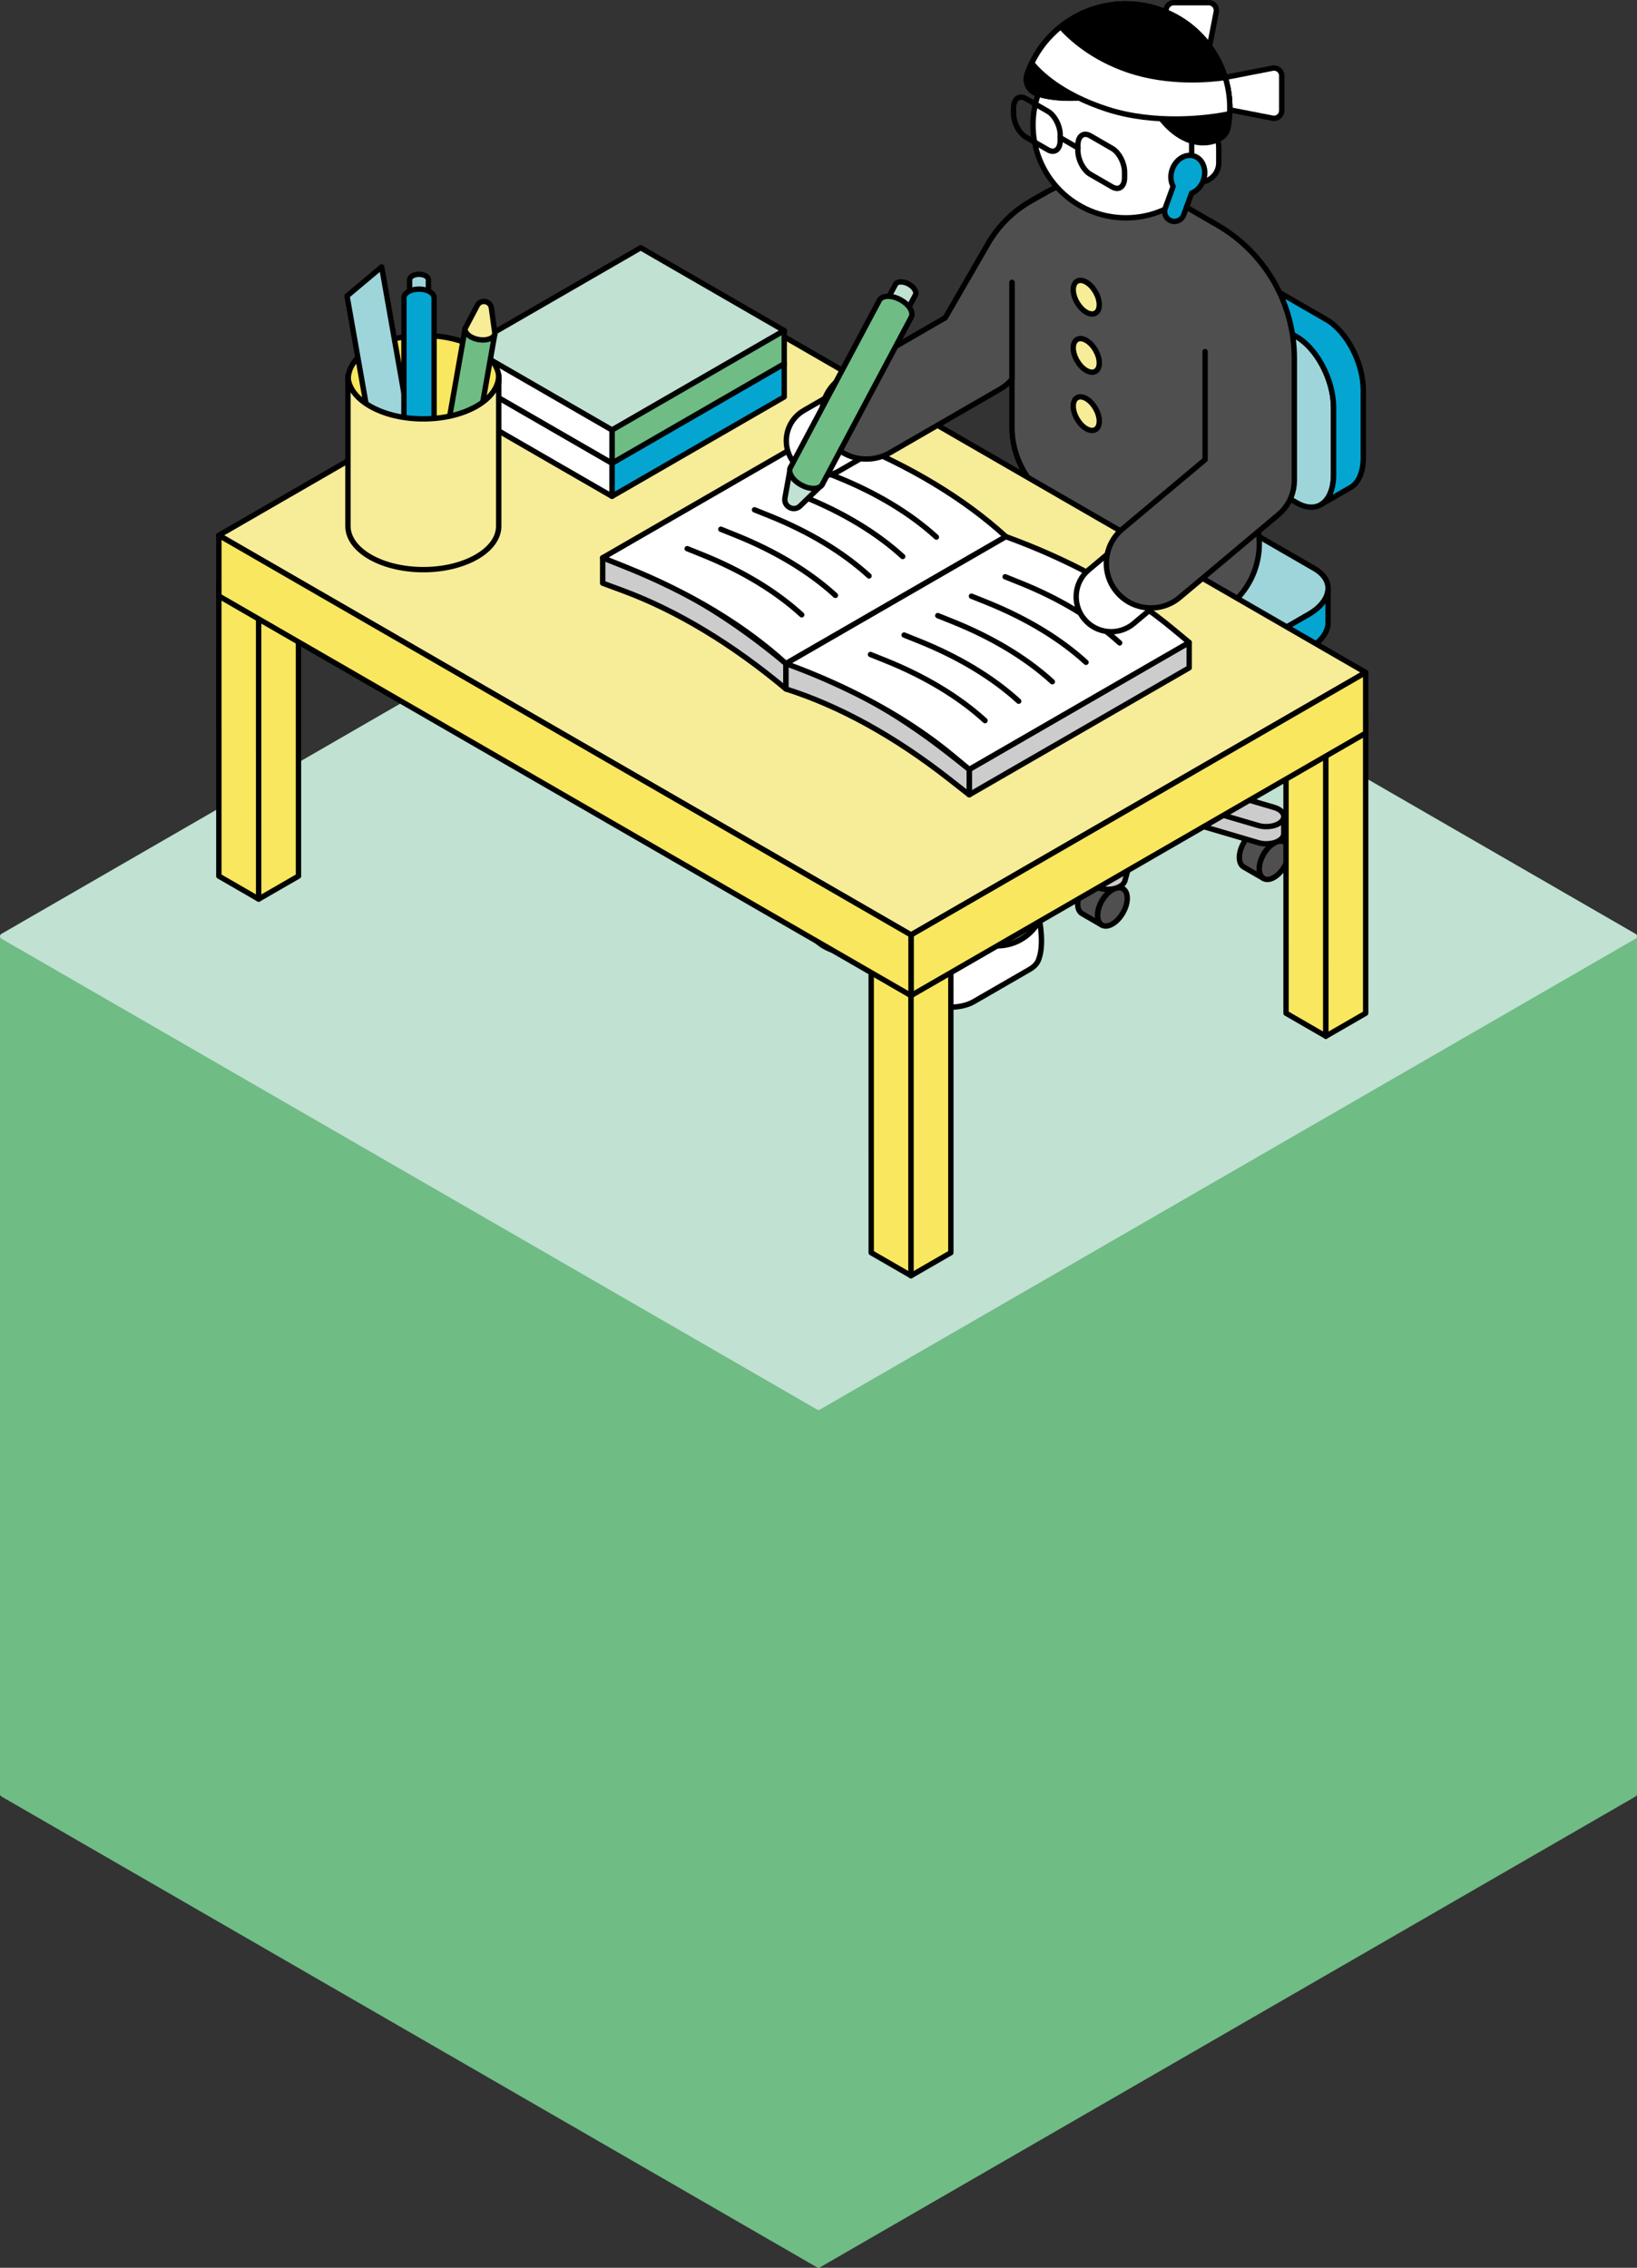 <?xml version="1.0" encoding="UTF-8"?>
<svg id="_レイヤー_1" data-name="レイヤー 1" xmlns="http://www.w3.org/2000/svg" version="1.1" viewBox="0 0 365.617 506.547">
  <rect x="0" y="0" width="365.617" height="506.547" fill="#333333" stroke="none"/>
  <defs>
    <style>
      .cls-1 {
        fill: none;
      }

      .cls-1, .cls-2, .cls-3, .cls-4, .cls-5, .cls-6, .cls-7, .cls-8, .cls-9, .cls-10, .cls-11, .cls-12, .cls-13, .cls-14, .cls-15, .cls-16, .cls-17, .cls-18, .cls-19, .cls-20, .cls-21, .cls-22 {
        stroke-linecap: round;
        stroke-linejoin: round;
      }

      .cls-1, .cls-2, .cls-3, .cls-4, .cls-5, .cls-6, .cls-7, .cls-8, .cls-9, .cls-10, .cls-11, .cls-12, .cls-15, .cls-16, .cls-17, .cls-18, .cls-19, .cls-20, .cls-21, .cls-22 {
        stroke: #000;
      }

      .cls-1, .cls-2, .cls-4, .cls-7, .cls-10, .cls-12, .cls-15, .cls-18, .cls-20, .cls-22 {
        stroke-width: 1.2px;
      }

      .cls-2, .cls-3, .cls-14 {
        fill: #6fbc85;
      }

      .cls-3, .cls-5, .cls-6, .cls-8, .cls-9, .cls-11, .cls-13, .cls-14, .cls-16, .cls-21 {
        stroke-width: 1.2px;
      }

      .cls-4, .cls-5 {
        fill: #05a5d2;
      }

      .cls-6, .cls-7, .cls-13 {
        fill: #c1e1d2;
      }

      .cls-8 {
        fill: #f8e75f;
      }

      .cls-9, .cls-10 {
        fill: #ccc;
      }

      .cls-11, .cls-12 {
        fill: #9ed5db;
      }

      .cls-13 {
        stroke: #c1e1d2;
      }

      .cls-14 {
        stroke: #6fbc85;
      }

      .cls-15 {
        fill: #000;
      }

      .cls-16, .cls-17, .cls-18, .cls-19 {
        fill: #fff;
      }

      .cls-17 {
        stroke-width: 1.2px;
      }

      .cls-19 {
        stroke-width: 1.2px;
      }

      .cls-20, .cls-21 {
        fill: #f7ec98;
      }

      .cls-22 {
        fill: #4f4f4f;
      }
    </style>
  </defs>
  <g>
    <polygon class="cls-14" points="365.017 209.145 182.808 103.947 .6 209.145 .6 400.749 182.808 505.947 365.017 400.749 365.017 209.145"/>
    <polygon class="cls-13" points="182.814 314.34 .605 209.142 182.808 103.947 365.017 209.145 182.814 314.34"/>
  </g>
  <g>
    <g>
      <g>
        <g>
          <path class="cls-22" d="M251.768,200.645c0,2.118-1.487,4.694-3.322,5.753-1.834,1.059-3.322.201-3.322-1.918s1.487-4.694,3.322-5.753c1.834-1.059,3.322-.201,3.322,1.918Z"/>
          <path class="cls-22" d="M246.098,206.631c-.601-.347-.973-1.091-.973-2.15,0-2.118,1.487-4.694,3.322-5.753.917-.53,1.748-.58,2.349-.233l-4.429-2.557c-.601-.347-1.431-.297-2.349.233-1.834,1.059-3.322,3.635-3.322,5.753,0,1.059.372,1.803.973,2.15l4.429,2.557Z"/>
        </g>
        <g>
          <path class="cls-22" d="M287.877,190.233c0,2.118-1.487,4.694-3.322,5.753-1.834,1.059-3.322.201-3.322-1.918s1.487-4.694,3.322-5.753c1.834-1.059,3.322-.201,3.322,1.918Z"/>
          <path class="cls-22" d="M282.207,196.219c-.601-.347-.973-1.091-.973-2.15,0-2.118,1.487-4.694,3.322-5.753.917-.53,1.748-.58,2.349-.233l-4.429-2.557c-.601-.347-1.431-.297-2.349.233-1.834,1.059-3.322,3.635-3.322,5.753,0,1.059.372,1.803.973,2.15l4.429,2.557Z"/>
        </g>
        <g>
          <path class="cls-22" d="M221.684,184.699c0,2.118-1.487,4.694-3.322,5.753-1.834,1.059-3.322.201-3.322-1.918s1.487-4.694,3.322-5.753,3.322-.201,3.322,1.918Z"/>
          <path class="cls-22" d="M216.013,190.685c-.601-.347-.973-1.091-.973-2.15,0-2.118,1.487-4.694,3.322-5.753.917-.53,1.748-.58,2.349-.233l-4.429-2.557c-.601-.347-1.431-.297-2.349.233-1.834,1.059-3.322,3.635-3.322,5.753,0,1.059.372,1.803.973,2.15l4.429,2.557Z"/>
        </g>
        <g>
          <path class="cls-22" d="M239.327,163.761c0,2.118-1.487,4.694-3.322,5.753s-3.322.201-3.322-1.918,1.487-4.694,3.322-5.753c1.834-1.059,3.322-.201,3.322,1.918Z"/>
          <path class="cls-22" d="M233.657,169.747c-.601-.347-.973-1.091-.973-2.15,0-2.118,1.487-4.694,3.322-5.753.917-.53,1.748-.58,2.349-.233l-4.429-2.557c-.601-.347-1.431-.297-2.349.233-1.834,1.059-3.322,3.635-3.322,5.753,0,1.059.372,1.803.973,2.15l4.429,2.557Z"/>
        </g>
        <g>
          <path class="cls-22" d="M282.881,167.247c0,2.118-1.487,4.694-3.322,5.753s-3.322.201-3.322-1.918,1.487-4.694,3.322-5.753c1.834-1.059,3.322-.201,3.322,1.918Z"/>
          <path class="cls-22" d="M277.211,173.233c-.601-.347-.973-1.091-.973-2.15,0-2.118,1.487-4.694,3.322-5.753.917-.53,1.748-.58,2.349-.233l-4.429-2.557c-.601-.347-1.431-.297-2.349.233-1.834,1.059-3.322,3.635-3.322,5.753,0,1.059.372,1.803.973,2.15l4.429,2.557Z"/>
        </g>
        <g>
          <path class="cls-10" d="M284.584,180.365l-20.58-6.054,15.556-8.981c.884-.51,1.339-1.161,1.354-1.781l.002-3.884c-.007-.515-.321-1.006-.958-1.374l-.384-.222c-1.423-.822-3.907-.719-5.55.23l-19.618,11.327-12.946-14.669c-.982-1.112-3.339-1.554-5.265-.988-1.338.394-2.115,1.155-2.136,1.965-0,0,.01,3.901.01,3.901.003.34.13.685.416,1.009l9.597,10.874-25.032,2.289c-1.884.172-3.237,1.094-3.298,2.155-0,0,.001,3.883.001,3.883-.003.126.009.254.044.383.338,1.233,2.343,2.074,4.479,1.879l26.612-2.433-3.381,12.327c-.042.154-.044.456-.044.456,0,0,.006,3.884.007,3.884.118,1.03,1.451,1.913,3.291,2.082,2.135.195,4.14-.646,4.479-1.879l4.385-15.988,25.408,7.474c1.926.567,4.283.125,5.265-.988.284-.322.42-.665.425-1.003l.002-3.883c-.017-.813-.796-1.594-2.138-1.989l-0-0Z"/>
          <path class="cls-10" d="M284.586,180.365l-24.981-7.349,19.957-11.522c1.643-.948,1.821-2.383.398-3.204l-.384-.222c-1.423-.821-3.907-.718-5.55.23l-19.618,11.327-12.946-14.669c-.982-1.112-3.339-1.554-5.265-.988-1.926.567-2.692,1.928-1.711,3.04l12.729,14.423-28.164,2.575c-2.135.195-3.592,1.353-3.254,2.586.338,1.233,2.343,2.074,4.479,1.879l27.691-2.532-4.46,16.261c-.338,1.233,1.119,2.39,3.254,2.586,2.135.195,4.14-.646,4.479-1.879l4.385-15.988,25.408,7.474c1.926.567,4.283.125,5.265-.988s.216-2.473-1.711-3.04Z"/>
        </g>
        <g>
          <polygon class="cls-10" points="276.805 90.591 270.162 86.755 273.484 84.838 280.127 88.673 276.805 90.591"/>
          <polygon class="cls-10" points="280.127 127.026 276.805 128.943 276.805 90.591 280.127 88.673 280.127 127.026"/>
          <polygon class="cls-10" points="276.805 128.943 270.162 125.108 270.162 86.755 276.805 90.591 276.805 128.943"/>
        </g>
        <path class="cls-10" d="M256.741,144.601h-7.671v28.172h0c0,.567.374,1.133,1.123,1.566,1.498.865,3.926.865,5.424,0,.749-.432,1.123-.999,1.123-1.566h0v-28.172Z"/>
        <path class="cls-12" d="M248.157,153.193l-33.338-19.248c-4.552-2.628-3.981-7.219,1.275-10.254l26.357-15.217c5.257-3.035,13.208-3.364,17.76-.736l33.338,19.248c4.552,2.628,3.981,7.219-1.275,10.254l-26.357,15.217c-5.257,3.035-13.208,3.364-17.76.736h0Z"/>
        <g>
          <path class="cls-12" d="M289.599,112.294l-30.016-17.33c-4.552-2.628-8.243-9.679-8.243-15.749v-15.094c0-6.07,3.69-8.86,8.243-6.231l30.016,17.33c4.552,2.628,8.243,9.679,8.243,15.749v15.094c0,6.07-3.69,8.86-8.243,6.231Z"/>
          <path class="cls-4" d="M254.12,57.496c1.454-.878,3.367-.816,5.463.394l30.016,17.33c4.552,2.628,8.243,9.679,8.243,15.749v15.094c0,3.197-1.024,5.484-2.658,6.549l6.596-3.805c1.662-1.051,2.705-3.351,2.705-6.579v-15.094c0-6.07-3.69-13.121-8.243-15.749l-30.016-17.33c-2.119-1.223-4.051-1.273-5.511-.364l-6.595,3.806v0Z"/>
        </g>
        <path class="cls-4" d="M211.747,129.602c.044,1.629,1.055,3.179,3.072,4.343l33.338,19.248c4.552,2.628,12.504,2.299,17.76-.736l26.357-15.217c2.826-1.632,4.298-3.714,4.347-5.698l-.002,7.397c.086,2.066-1.388,4.265-4.345,5.972l-26.357,15.217c-5.257,3.035-13.208,3.364-17.76.736l-33.338-19.248c-2.122-1.225-3.131-2.877-3.071-4.599l-.001-7.415-0.0 0Z"/>
      </g>
      <g>
        <g>
          <path class="cls-18" d="M210.977,193.176c-.005-.024-.095-.355-.095-.355-.331-.987-1.158-1.929-2.481-2.693-3.529-2.037-9.251-2.038-12.78-0-.364.21-5.449,3.797-9.485,6.829-7.524,5.652-4.893,11.526-4.893,11.526l-.001 0c.398,1.037,1.34,2.057,2.806,2.904,3.654,2.11,9.182,2.339,12.346.512l12.518-7.227c.819-.473,1.395-1.038,1.743-1.651,1.758-3.451.323-9.85.324-9.846l-0-0Z"/>
          <path class="cls-22" d="M257.816,100.825v-0c-3.014-5.221-9.753-6.908-14.872-3.723l-48.144,29.954c-4.297,2.673-6.322,7.627-5.474,12.345l1.657,49.716c.192,5.749,4.908,10.311,10.66,10.311h0c5.753,0,10.469-4.562,10.66-10.311l1.472-44.159,37.081-19.792c8.783-4.688,11.937-15.719,6.959-24.341l0-0Z"/>
        </g>
        <g>
          <path class="cls-18" d="M232.058,205.019c-.005-.024-.095-.355-.095-.355-.331-.987-1.158-1.929-2.481-2.693-3.529-2.037-9.251-2.038-12.78-0-.364.21-5.449,3.797-9.485,6.829-7.524,5.652-4.893,11.526-4.893,11.526l-.001 0c.398,1.037,1.34,2.057,2.806,2.904,3.654,2.11,9.182,2.339,12.346.512l12.518-7.227c.819-.473,1.395-1.038,1.743-1.651,1.758-3.451.323-9.85.324-9.846l-0-0Z"/>
          <path class="cls-22" d="M278.897,112.668v-0c-3.014-5.221-9.753-6.908-14.872-3.723l-48.144,29.954c-4.297,2.673-6.322,7.627-5.474,12.345l1.657,49.716c.192,5.749,4.908,10.311,10.66,10.311h0c5.753,0,10.469-4.562,10.66-10.311l1.472-44.159,37.081-19.792c8.783-4.688,11.937-15.719,6.959-24.341Z"/>
        </g>
        <g>
          <path class="cls-22" d="M226.011,63.068v32.309c0,7.039,3.755,13.543,9.851,17.062l15.066,8.698c6.096,3.519,13.606,3.519,19.701,0l0-0c6.096-3.519,9.851-10.023,9.851-17.062v-37.467c0-7.039-3.755-13.542-9.851-17.062l-11.29-6.518c-7.927-4.577-17.687-4.609-25.644-.085l-3.428,1.949"/>
          <g>
            <path class="cls-20" d="M245.519,68.061c0,1.854-1.301,2.605-2.907,1.678-1.605-.927-2.907-3.181-2.907-5.035s1.301-2.605,2.907-1.678c1.605.927,2.907,3.181,2.907,5.035Z"/>
            <path class="cls-20" d="M245.519,81.067c0,1.854-1.301,2.605-2.907,1.678-1.605-.927-2.907-3.181-2.907-5.035s1.301-2.605,2.907-1.678c1.605.927,2.907,3.181,2.907,5.035Z"/>
            <path class="cls-20" d="M245.519,94.073c0,1.854-1.301,2.605-2.907,1.678-1.605-.927-2.907-3.181-2.907-5.035s1.301-2.605,2.907-1.678c1.605.927,2.907,3.181,2.907,5.035Z"/>
          </g>
        </g>
        <g>
          <g>
            <path class="cls-18" d="M284.224,26.399l-15.619-3.04v-5.092l15.619-3.04c1.062-.207,2.048.606,2.048,1.688v7.797c0,1.081-.986,1.894-2.048,1.688Z"/>
            <path class="cls-18" d="M271.645,2.648l-3.04,15.619-5.092 0-3.04-15.619c-.207-1.062.606-2.048,1.688-2.048l7.797-0c1.081,0,1.894.986,1.688,2.048l-0-0Z"/>
            <circle class="cls-18" cx="251.461" cy="27.914" r="20.746"/>
            <path class="cls-15" d="M267.352,7.186c-1.578-1.487-3.37-2.757-5.332-3.763-2.472-1.267-5.211-2.116-8.138-2.428-11.016-1.177-21.052,5.539-24.484,15.602-.61,1.788.376,3.775,2.179,4.339,4.5,1.407,10.853,1.384,17.527-.401,2.313-.619,4.486-1.404,6.476-2.308.207.989.49,1.987.86,2.982,2.849,7.655,9.557,12.224,14.981,10.205.451-.168.877-.377,1.279-.624.828-.508,1.381-1.361,1.564-2.315.118-.615.212-1.24.28-1.874.804-7.527-2.078-14.595-7.192-19.415l0-0Z"/>
            <path class="cls-18" d="M267.885,40.685h0c-.955,0-1.729-.774-1.729-1.729v-8.644c0-.955.774-1.729,1.729-1.729h0c2.387,0,4.322,1.935,4.322,4.322v3.458c0,2.387-1.935,4.322-4.322,4.322Z"/>
            <g>
              <path class="cls-1" d="M234.024,33.45l-4.881-2.818c-1.531-.884-2.771-3.255-2.771-5.295v-1.206c0-2.041,1.241-2.979,2.771-2.095l4.881,2.818c1.531.884,2.771,3.255,2.771,5.295v1.206c0,2.041-1.241,2.979-2.771,2.095Z"/>
              <path class="cls-1" d="M248.396,41.748l-4.881-2.818c-1.531-.884-2.771-3.255-2.771-5.295v-1.206c0-2.041,1.241-2.979,2.771-2.095l4.881,2.818c1.531.884,2.771,3.255,2.771,5.295v1.206c0,2.041-1.241,2.979-2.771,2.095Z"/>
              <line class="cls-1" x1="236.796" y1="30.752" x2="240.744" y2="33.031"/>
            </g>
            <path class="cls-15" d="M267.352,7.186c-1.578-1.487-3.37-2.757-5.332-3.763-2.472-1.267-5.211-2.116-8.138-2.428-11.016-1.177-21.052,5.539-24.484,15.602-.61,1.788.376,3.775,2.179,4.339,4.5,1.407,10.853,1.384,17.527-.401,2.313-.619,4.486-1.404,6.476-2.308.207.989.49,1.987.86,2.982,2.849,7.655,9.557,12.224,14.981,10.205.451-.168.877-.377,1.279-.624.828-.508,1.381-1.361,1.564-2.315.118-.615.212-1.24.28-1.874.804-7.527-2.078-14.595-7.192-19.415l0-0Z"/>
            <path class="cls-18" d="M273.659,17.321c-3.431.496-12.71,1.389-21.71-1.686-8.07-2.758-12.919-7.29-15.047-9.673-2.714,2.169-4.937,4.943-6.466,8.144,1.633,2.012,6.397,6.901,16.836,10.29,10.511,3.414,22.375,2.094,27.367,1.001.155-2.802-.196-5.525-.979-8.076h0Z"/>
          </g>
          <path class="cls-4" d="M266.806,34.893c-1.915-.697-4.145.602-4.981,2.901-.498,1.367-.379,2.771.192,3.839l-1.775,4.877c-.415,1.139.173,2.399,1.312,2.814,1.139.415,2.399-.173,2.813-1.312l1.775-4.877c1.124-.45,2.117-1.45,2.614-2.817.837-2.299-.036-4.727-1.951-5.424Z"/>
        </g>
      </g>
    </g>
    <g>
      <g>
        <g>
          <polygon class="cls-8" points="296.122 165.609 287.229 160.474 296.122 155.34 305.015 160.474 296.122 165.609"/>
          <polygon class="cls-8" points="296.124 231.456 287.231 226.321 287.229 160.474 296.122 165.609 296.124 231.456"/>
          <polygon class="cls-8" points="305.017 226.321 296.124 231.456 296.122 165.609 305.015 160.474 305.017 226.321"/>
        </g>
        <g>
          <polygon class="cls-8" points="203.472 219.1 194.579 213.965 203.472 208.831 212.365 213.965 203.472 219.1"/>
          <polygon class="cls-8" points="203.475 284.947 194.581 279.812 194.579 213.965 203.472 219.1 203.475 284.947"/>
          <polygon class="cls-8" points="212.367 279.812 203.474 284.947 203.472 219.1 212.365 213.965 212.367 279.812"/>
        </g>
        <g>
          <polygon class="cls-8" points="57.771 134.979 48.878 129.845 57.77 124.71 66.663 129.845 57.771 134.979"/>
          <polygon class="cls-8" points="57.773 200.826 48.88 195.692 48.878 129.845 57.771 134.979 57.773 200.826"/>
          <polygon class="cls-8" points="66.665 195.692 57.772 200.826 57.77 134.979 66.663 129.845 66.665 195.692"/>
        </g>
        <g>
          <polygon class="cls-21" points="203.476 208.829 48.882 119.573 150.42 60.95 305.015 150.206 203.476 208.829"/>
          <polygon class="cls-8" points="203.472 222.388 203.472 208.831 305.015 150.206 305.015 163.762 203.472 222.388"/>
          <polygon class="cls-8" points="203.472 222.388 48.882 133.13 48.882 119.573 203.472 208.831 203.472 222.388"/>
        </g>
      </g>
      <g>
        <polygon class="cls-9" points="216.475 177.532 265.599 149.171 265.599 143.499 216.475 171.86 216.475 177.532"/>
        <g>
          <path class="cls-9" d="M175.54,153.897l-0-0c-11.98-10.036-24.38-17.511-36.467-21.982l-4.469-1.653v-5.672s4.469,1.653,4.469,1.653c12.087,4.471,24.487,11.945,36.467,21.982l0.0 0v5.672Z"/>
          <path class="cls-9" d="M175.54,153.897l0.0 0c11.98,3.797,24.38,10.641,36.467,20.127l4.469,3.507v-5.672s-4.469-3.507-4.469-3.507c-12.087-9.486-24.487-16.33-36.467-20.127l-0-0v5.672Z"/>
        </g>
        <g>
          <path class="cls-16" d="M175.54,148.225l-0-0c-9.278-8.476-21.405-15.793-35.664-21.518l-5.272-2.117,49.122-28.361,5.272,2.117c14.259,5.725,26.386,13.042,35.664,21.518l0.0 0-49.122,28.361Z"/>
          <path class="cls-16" d="M175.54,148.225l0.0 0c14.682,5.357,27.355,12.358,37.27,20.591l3.666,3.044,49.122-28.361-3.666-3.044c-9.916-8.232-22.589-15.234-37.27-20.591l-0-0-49.122,28.361Z"/>
          <g>
            <path class="cls-16" d="M183.551,105.193l3.295,1.323c8.912,3.578,16.491,8.151,22.29,13.449l0.0 0"/>
            <path class="cls-16" d="M176.033,109.534l3.295,1.323c8.912,3.578,16.491,8.151,22.29,13.449l0.0 0"/>
            <path class="cls-16" d="M168.515,113.874l3.295,1.323c8.912,3.578,16.491,8.151,22.29,13.449l0.0 0"/>
            <path class="cls-16" d="M160.998,118.215l3.295,1.323c8.912,3.578,16.491,8.151,22.29,13.449l0.0 0"/>
            <path class="cls-16" d="M153.48,122.555l3.295,1.323c8.912,3.578,16.491,8.151,22.29,13.449l0.0 0"/>
          </g>
          <g>
            <path class="cls-16" d="M224.488,128.828l3.295,1.323c8.912,3.578,16.491,8.151,22.29,13.449l0.0 0"/>
            <path class="cls-16" d="M216.97,133.168l3.295,1.323c8.912,3.578,16.491,8.151,22.29,13.449l0.0 0"/>
            <path class="cls-16" d="M209.452,137.509l3.295,1.323c8.912,3.578,16.491,8.151,22.29,13.449l0.0 0"/>
            <path class="cls-16" d="M201.934,141.849l3.295,1.323c8.912,3.578,16.491,8.151,22.29,13.449l0.0 0"/>
            <path class="cls-16" d="M194.416,146.19l3.295,1.323c8.912,3.578,16.491,8.151,22.29,13.449l0.0 0"/>
          </g>
        </g>
      </g>
      <g>
        <g>
          <polygon class="cls-11" points="143.099 62.747 175.151 81.253 136.689 103.458 104.637 84.953 143.099 62.747"/>
          <polygon class="cls-5" points="175.152 81.252 175.152 88.654 136.689 110.86 136.689 103.458 175.152 81.252"/>
          <polygon class="cls-16" points="104.637 84.953 136.689 103.458 136.689 110.86 104.637 92.355 104.637 84.953"/>
        </g>
        <g>
          <polygon class="cls-6" points="143.099 55.345 175.151 73.851 136.689 96.056 104.637 77.551 143.099 55.345"/>
          <polygon class="cls-3" points="175.152 73.85 175.152 81.252 136.689 103.458 136.689 96.056 175.152 73.85"/>
          <polygon class="cls-16" points="104.637 77.551 136.689 96.056 136.689 103.458 104.637 84.953 104.637 77.551"/>
        </g>
      </g>
      <g>
        <path class="cls-8" d="M106.515,91.519c-6.575,3.796-17.236,3.796-23.811-0-6.575-3.796-6.575-9.951-0-13.747,6.575-3.796,17.236-3.796,23.811 0s6.575,9.951 0,13.747Z"/>
        <polygon class="cls-11" points="94.89 114.332 87.151 120.825 77.504 66.11 85.242 59.616 94.89 114.332"/>
        <g>
          <path class="cls-11" d="M95.072,61.626c-.822-.475-2.154-.475-2.976,0-.411.237-.616.548-.616.859v3.788c0,.311.205.622.616.859.822.475,2.155.475,2.976,0,.411-.237.616-.548.616-.859v-3.788c0-.311-.206-.622-.616-.859Z"/>
          <path class="cls-11" d="M96.951,101.884l-1.764,5.503c-.5,1.56-2.707,1.56-3.207,0l-1.764-5.503"/>
          <path class="cls-5" d="M96.951,66.527c0-.498-.329-.995-.986-1.375-1.315-.759-3.447-.759-4.762-0-.658.38-.986.877-.986,1.375h0v35.357c0,.498.329.995.986,1.375,1.315.759,3.447.759,4.762,0,.658-.38.986-.877.986-1.375v-35.357h0Z"/>
        </g>
        <g>
          <path class="cls-3" d="M96.59,114.798l7.309-41.453,6.632,1.169-7.309,41.453c-.086.49-.497.923-1.21,1.183-1.427.519-3.527.149-4.69-.827-.582-.488-.819-1.035-.733-1.525Z"/>
          <path class="cls-21" d="M103.899,73.346l2.693-5.113c.763-1.449,2.936-1.066,3.158.557l.782,5.726c-.086.49-.497.923-1.21,1.183-1.427.519-3.527.149-4.69-.827-.582-.488-.819-1.035-.733-1.525l-0-0Z"/>
        </g>
        <path class="cls-21" d="M77.712,83.848l-0.0 0c0,2.488,1.644,4.975,4.932,6.873,6.575,3.796,17.236,3.796,23.811 0,3.288-1.898,4.931-4.386,4.931-6.874v33.675c0,2.488-1.644,4.976-4.931,6.874-6.575,3.796-17.236,3.796-23.811-0-3.288-1.898-4.931-4.386-4.932-6.873l0-0v-33.675Z"/>
      </g>
    </g>
    <g>
      <path class="cls-17" d="M260.667,133.014l-7.464,6.263c-3.307,2.775-8.244,2.343-11.018-.964l-0-0c-2.775-3.307-2.343-8.244.964-11.018l7.464-6.263,10.054,11.982h0l0.0 0Z"/>
      <path class="cls-22" d="M270.628,49.546l1.262.728c10.64,6.143,17.195,17.496,17.195,29.782l-0,27.265-.019.38c-.012.18-.011.361-.028.541-.018.201-.051.397-.081.594-.019.121-.032.243-.055.363-.039.204-.09.404-.142.604-.029.114-.054.228-.088.341-.056.19-.123.376-.19.561-.044.122-.085.244-.133.364-.068.167-.145.329-.222.492-.063.134-.124.268-.193.4-.076.144-.16.282-.242.421-.084.142-.166.285-.257.423-.084.128-.177.249-.267.373-.101.138-.199.278-.308.412-.104.128-.216.247-.325.37-.106.118-.209.239-.322.354-.145.147-.3.284-.454.421-.081.072-.153.15-.236.22l-22.054,18.506c-4.216,3.538-10.502,2.988-14.04-1.228l-0-0c-3.538-4.216-2.988-10.502,1.228-14.04l18.496-15.52 0-24.143"/>
    </g>
    <g>
      <g>
        <path class="cls-19" d="M195.782,100.368l-8.438,4.872c-3.738,2.158-8.525.875-10.683-2.863l-0-0c-2.158-3.738-.875-8.525,2.863-10.683l8.438-4.872,7.821,13.546h0l-0.0 0Z"/>
        <path class="cls-22" d="M233.694,42.944s-3.428,1.949-3.428,1.949c-3.986,2.266-7.296,5.554-9.588,9.525l-9.559,16.557-22.621,13.06c-4.82,2.783-6.436,8.985-3.553,13.774,2.83,4.701,9.053,6.065,13.805,3.322l24.647-14.23c.033-.019.063-.043.096-.062.178-.105.351-.221.523-.338.103-.07.208-.137.307-.21.157-.115.306-.241.456-.365.107-.088.216-.174.318-.266.123-.111.238-.231.356-.349.118-.118.446-.467.557-.591v-21.652"/>
      </g>
      <g>
        <path class="cls-7" d="M204.275,64.634c-.602-.963-2.009-1.711-3.143-1.671-.567.02-.959.233-1.133.561l-2.127,4.001c-.174.328,4.271,2.692,4.445,2.364l2.127-4.001c.175-.329.132-.772-.169-1.254Z"/>
        <path class="cls-7" d="M183.654,108.204l-4.953,4.821c-1.404,1.366-3.734.127-3.387-1.801l1.227-6.803"/>
        <path class="cls-2" d="M203.239,68.858c-.963-1.54-3.214-2.738-5.029-2.674-.908.032-1.534.372-1.814.898h0l-19.854,37.34c-.279.525-.212,1.235.27,2.006.962,1.54,3.214,2.737,5.029,2.674.908-.032,1.534-.373,1.814-.898l19.854-37.34c.279-.525.212-1.236-.27-2.006l0-0Z"/>
      </g>
    </g>
  </g>
</svg>